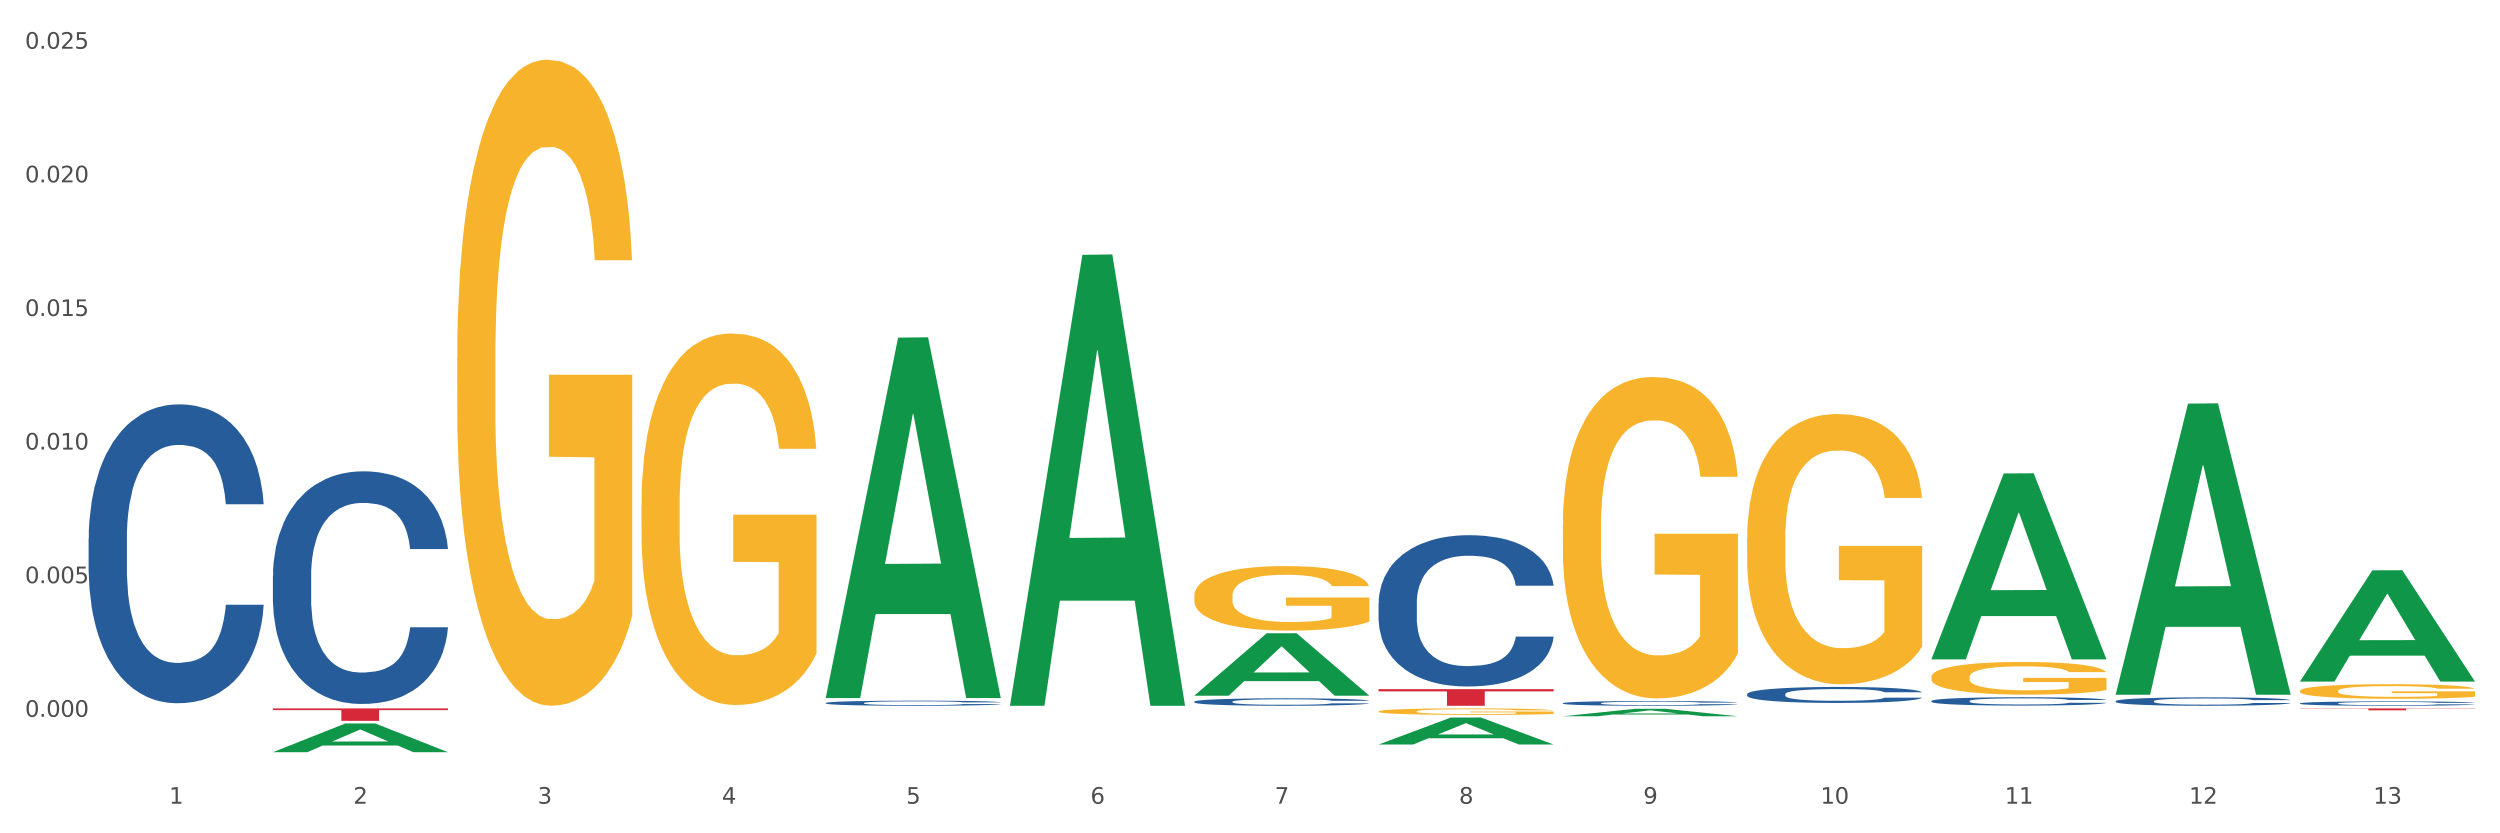<?xml version="1.0" encoding="utf-8" standalone="no"?>
<!DOCTYPE svg PUBLIC "-//W3C//DTD SVG 1.1//EN"
  "http://www.w3.org/Graphics/SVG/1.1/DTD/svg11.dtd">
<svg xmlns:xlink="http://www.w3.org/1999/xlink" width="1080pt" height="360pt" viewBox="0 0 1080 360" xmlns="http://www.w3.org/2000/svg" version="1.1">
 <rect x="0" y="0" width="1080" height="360" fill="#333333" stroke="none"/>
 <defs>
  <style type="text/css">*{stroke-linejoin: round; stroke-linecap: butt}</style>
 </defs>
 <g id="figure_1">
  <g id="patch_1">
   <path d="M 0 360 
L 1080 360 
L 1080 0 
L 0 0 
z
" style="fill: #ffffff; stroke: #ffffff; stroke-linejoin: miter"/>
  </g>
  <g id="axes_1">
   <g id="matplotlib.axis_1">
    <g id="xtick_1">
     <g id="text_1">
      <!-- 1 -->
      <g style="fill: #4d4d4d" transform="translate(73.043 347.204) scale(0.096 -0.096)">
       <defs>
        <path id="DejaVuSans-31" d="M 794 531 
L 1825 531 
L 1825 4091 
L 703 3866 
L 703 4441 
L 1819 4666 
L 2450 4666 
L 2450 531 
L 3481 531 
L 3481 0 
L 794 0 
L 794 531 
z
" transform="scale(0.016)"/>
       </defs>
       <use xlink:href="#DejaVuSans-31"/>
      </g>
     </g>
    </g>
    <g id="xtick_2">
     <g id="text_2">
      <!-- 2 -->
      <g style="fill: #4d4d4d" transform="translate(152.65 347.204) scale(0.096 -0.096)">
       <defs>
        <path id="DejaVuSans-32" d="M 1228 531 
L 3431 531 
L 3431 0 
L 469 0 
L 469 531 
Q 828 903 1448 1529 
Q 2069 2156 2228 2338 
Q 2531 2678 2651 2914 
Q 2772 3150 2772 3378 
Q 2772 3750 2511 3984 
Q 2250 4219 1831 4219 
Q 1534 4219 1204 4116 
Q 875 4013 500 3803 
L 500 4441 
Q 881 4594 1212 4672 
Q 1544 4750 1819 4750 
Q 2544 4750 2975 4387 
Q 3406 4025 3406 3419 
Q 3406 3131 3298 2873 
Q 3191 2616 2906 2266 
Q 2828 2175 2409 1742 
Q 1991 1309 1228 531 
z
" transform="scale(0.016)"/>
       </defs>
       <use xlink:href="#DejaVuSans-32"/>
      </g>
     </g>
    </g>
    <g id="xtick_3">
     <g id="text_3">
      <!-- 3 -->
      <g style="fill: #4d4d4d" transform="translate(232.258 347.204) scale(0.096 -0.096)">
       <defs>
        <path id="DejaVuSans-33" d="M 2597 2516 
Q 3050 2419 3304 2112 
Q 3559 1806 3559 1356 
Q 3559 666 3084 287 
Q 2609 -91 1734 -91 
Q 1441 -91 1130 -33 
Q 819 25 488 141 
L 488 750 
Q 750 597 1062 519 
Q 1375 441 1716 441 
Q 2309 441 2620 675 
Q 2931 909 2931 1356 
Q 2931 1769 2642 2001 
Q 2353 2234 1838 2234 
L 1294 2234 
L 1294 2753 
L 1863 2753 
Q 2328 2753 2575 2939 
Q 2822 3125 2822 3475 
Q 2822 3834 2567 4026 
Q 2313 4219 1838 4219 
Q 1578 4219 1281 4162 
Q 984 4106 628 3988 
L 628 4550 
Q 988 4650 1302 4700 
Q 1616 4750 1894 4750 
Q 2613 4750 3031 4423 
Q 3450 4097 3450 3541 
Q 3450 3153 3228 2886 
Q 3006 2619 2597 2516 
z
" transform="scale(0.016)"/>
       </defs>
       <use xlink:href="#DejaVuSans-33"/>
      </g>
     </g>
    </g>
    <g id="xtick_4">
     <g id="text_4">
      <!-- 4 -->
      <g style="fill: #4d4d4d" transform="translate(311.865 347.204) scale(0.096 -0.096)">
       <defs>
        <path id="DejaVuSans-34" d="M 2419 4116 
L 825 1625 
L 2419 1625 
L 2419 4116 
z
M 2253 4666 
L 3047 4666 
L 3047 1625 
L 3713 1625 
L 3713 1100 
L 3047 1100 
L 3047 0 
L 2419 0 
L 2419 1100 
L 313 1100 
L 313 1709 
L 2253 4666 
z
" transform="scale(0.016)"/>
       </defs>
       <use xlink:href="#DejaVuSans-34"/>
      </g>
     </g>
    </g>
    <g id="xtick_5">
     <g id="text_5">
      <!-- 5 -->
      <g style="fill: #4d4d4d" transform="translate(391.473 347.204) scale(0.096 -0.096)">
       <defs>
        <path id="DejaVuSans-35" d="M 691 4666 
L 3169 4666 
L 3169 4134 
L 1269 4134 
L 1269 2991 
Q 1406 3038 1543 3061 
Q 1681 3084 1819 3084 
Q 2600 3084 3056 2656 
Q 3513 2228 3513 1497 
Q 3513 744 3044 326 
Q 2575 -91 1722 -91 
Q 1428 -91 1123 -41 
Q 819 9 494 109 
L 494 744 
Q 775 591 1075 516 
Q 1375 441 1709 441 
Q 2250 441 2565 725 
Q 2881 1009 2881 1497 
Q 2881 1984 2565 2268 
Q 2250 2553 1709 2553 
Q 1456 2553 1204 2497 
Q 953 2441 691 2322 
L 691 4666 
z
" transform="scale(0.016)"/>
       </defs>
       <use xlink:href="#DejaVuSans-35"/>
      </g>
     </g>
    </g>
    <g id="xtick_6">
     <g id="text_6">
      <!-- 6 -->
      <g style="fill: #4d4d4d" transform="translate(471.08 347.204) scale(0.096 -0.096)">
       <defs>
        <path id="DejaVuSans-36" d="M 2113 2584 
Q 1688 2584 1439 2293 
Q 1191 2003 1191 1497 
Q 1191 994 1439 701 
Q 1688 409 2113 409 
Q 2538 409 2786 701 
Q 3034 994 3034 1497 
Q 3034 2003 2786 2293 
Q 2538 2584 2113 2584 
z
M 3366 4563 
L 3366 3988 
Q 3128 4100 2886 4159 
Q 2644 4219 2406 4219 
Q 1781 4219 1451 3797 
Q 1122 3375 1075 2522 
Q 1259 2794 1537 2939 
Q 1816 3084 2150 3084 
Q 2853 3084 3261 2657 
Q 3669 2231 3669 1497 
Q 3669 778 3244 343 
Q 2819 -91 2113 -91 
Q 1303 -91 875 529 
Q 447 1150 447 2328 
Q 447 3434 972 4092 
Q 1497 4750 2381 4750 
Q 2619 4750 2861 4703 
Q 3103 4656 3366 4563 
z
" transform="scale(0.016)"/>
       </defs>
       <use xlink:href="#DejaVuSans-36"/>
      </g>
     </g>
    </g>
    <g id="xtick_7">
     <g id="text_7">
      <!-- 7 -->
      <g style="fill: #4d4d4d" transform="translate(550.688 347.204) scale(0.096 -0.096)">
       <defs>
        <path id="DejaVuSans-37" d="M 525 4666 
L 3525 4666 
L 3525 4397 
L 1831 0 
L 1172 0 
L 2766 4134 
L 525 4134 
L 525 4666 
z
" transform="scale(0.016)"/>
       </defs>
       <use xlink:href="#DejaVuSans-37"/>
      </g>
     </g>
    </g>
    <g id="xtick_8">
     <g id="text_8">
      <!-- 8 -->
      <g style="fill: #4d4d4d" transform="translate(630.295 347.204) scale(0.096 -0.096)">
       <defs>
        <path id="DejaVuSans-38" d="M 2034 2216 
Q 1584 2216 1326 1975 
Q 1069 1734 1069 1313 
Q 1069 891 1326 650 
Q 1584 409 2034 409 
Q 2484 409 2743 651 
Q 3003 894 3003 1313 
Q 3003 1734 2745 1975 
Q 2488 2216 2034 2216 
z
M 1403 2484 
Q 997 2584 770 2862 
Q 544 3141 544 3541 
Q 544 4100 942 4425 
Q 1341 4750 2034 4750 
Q 2731 4750 3128 4425 
Q 3525 4100 3525 3541 
Q 3525 3141 3298 2862 
Q 3072 2584 2669 2484 
Q 3125 2378 3379 2068 
Q 3634 1759 3634 1313 
Q 3634 634 3220 271 
Q 2806 -91 2034 -91 
Q 1263 -91 848 271 
Q 434 634 434 1313 
Q 434 1759 690 2068 
Q 947 2378 1403 2484 
z
M 1172 3481 
Q 1172 3119 1398 2916 
Q 1625 2713 2034 2713 
Q 2441 2713 2670 2916 
Q 2900 3119 2900 3481 
Q 2900 3844 2670 4047 
Q 2441 4250 2034 4250 
Q 1625 4250 1398 4047 
Q 1172 3844 1172 3481 
z
" transform="scale(0.016)"/>
       </defs>
       <use xlink:href="#DejaVuSans-38"/>
      </g>
     </g>
    </g>
    <g id="xtick_9">
     <g id="text_9">
      <!-- 9 -->
      <g style="fill: #4d4d4d" transform="translate(709.902 347.204) scale(0.096 -0.096)">
       <defs>
        <path id="DejaVuSans-39" d="M 703 97 
L 703 672 
Q 941 559 1184 500 
Q 1428 441 1663 441 
Q 2288 441 2617 861 
Q 2947 1281 2994 2138 
Q 2813 1869 2534 1725 
Q 2256 1581 1919 1581 
Q 1219 1581 811 2004 
Q 403 2428 403 3163 
Q 403 3881 828 4315 
Q 1253 4750 1959 4750 
Q 2769 4750 3195 4129 
Q 3622 3509 3622 2328 
Q 3622 1225 3098 567 
Q 2575 -91 1691 -91 
Q 1453 -91 1209 -44 
Q 966 3 703 97 
z
M 1959 2075 
Q 2384 2075 2632 2365 
Q 2881 2656 2881 3163 
Q 2881 3666 2632 3958 
Q 2384 4250 1959 4250 
Q 1534 4250 1286 3958 
Q 1038 3666 1038 3163 
Q 1038 2656 1286 2365 
Q 1534 2075 1959 2075 
z
" transform="scale(0.016)"/>
       </defs>
       <use xlink:href="#DejaVuSans-39"/>
      </g>
     </g>
    </g>
    <g id="xtick_10">
     <g id="text_10">
      <!-- 10 -->
      <g style="fill: #4d4d4d" transform="translate(786.456 347.204) scale(0.096 -0.096)">
       <defs>
        <path id="DejaVuSans-30" d="M 2034 4250 
Q 1547 4250 1301 3770 
Q 1056 3291 1056 2328 
Q 1056 1369 1301 889 
Q 1547 409 2034 409 
Q 2525 409 2770 889 
Q 3016 1369 3016 2328 
Q 3016 3291 2770 3770 
Q 2525 4250 2034 4250 
z
M 2034 4750 
Q 2819 4750 3233 4129 
Q 3647 3509 3647 2328 
Q 3647 1150 3233 529 
Q 2819 -91 2034 -91 
Q 1250 -91 836 529 
Q 422 1150 422 2328 
Q 422 3509 836 4129 
Q 1250 4750 2034 4750 
z
" transform="scale(0.016)"/>
       </defs>
       <use xlink:href="#DejaVuSans-31"/>
       <use xlink:href="#DejaVuSans-30" transform="translate(63.623 0)"/>
      </g>
     </g>
    </g>
    <g id="xtick_11">
     <g id="text_11">
      <!-- 11 -->
      <g style="fill: #4d4d4d" transform="translate(866.063 347.204) scale(0.096 -0.096)">
       <use xlink:href="#DejaVuSans-31"/>
       <use xlink:href="#DejaVuSans-31" transform="translate(63.623 0)"/>
      </g>
     </g>
    </g>
    <g id="xtick_12">
     <g id="text_12">
      <!-- 12 -->
      <g style="fill: #4d4d4d" transform="translate(945.671 347.204) scale(0.096 -0.096)">
       <use xlink:href="#DejaVuSans-31"/>
       <use xlink:href="#DejaVuSans-32" transform="translate(63.623 0)"/>
      </g>
     </g>
    </g>
    <g id="xtick_13">
     <g id="text_13">
      <!-- 13 -->
      <g style="fill: #4d4d4d" transform="translate(1025.278 347.204) scale(0.096 -0.096)">
       <use xlink:href="#DejaVuSans-31"/>
       <use xlink:href="#DejaVuSans-33" transform="translate(63.623 0)"/>
      </g>
     </g>
    </g>
    <g id="xtick_14"/>
    <g id="xtick_15"/>
    <g id="xtick_16"/>
    <g id="xtick_17"/>
    <g id="xtick_18"/>
    <g id="xtick_19"/>
    <g id="xtick_20"/>
    <g id="xtick_21"/>
    <g id="xtick_22"/>
    <g id="xtick_23"/>
    <g id="xtick_24"/>
    <g id="xtick_25"/>
   </g>
   <g id="matplotlib.axis_2">
    <g id="ytick_1">
     <g id="text_14">
      <!-- 0.000 -->
      <g style="fill: #4d4d4d" transform="translate(10.8 309.663) scale(0.096 -0.096)">
       <defs>
        <path id="DejaVuSans-2e" d="M 684 794 
L 1344 794 
L 1344 0 
L 684 0 
L 684 794 
z
" transform="scale(0.016)"/>
       </defs>
       <use xlink:href="#DejaVuSans-30"/>
       <use xlink:href="#DejaVuSans-2e" transform="translate(63.623 0)"/>
       <use xlink:href="#DejaVuSans-30" transform="translate(95.41 0)"/>
       <use xlink:href="#DejaVuSans-30" transform="translate(159.033 0)"/>
       <use xlink:href="#DejaVuSans-30" transform="translate(222.656 0)"/>
      </g>
     </g>
    </g>
    <g id="ytick_2">
     <g id="text_15">
      <!-- 0.005 -->
      <g style="fill: #4d4d4d" transform="translate(10.8 251.942) scale(0.096 -0.096)">
       <use xlink:href="#DejaVuSans-30"/>
       <use xlink:href="#DejaVuSans-2e" transform="translate(63.623 0)"/>
       <use xlink:href="#DejaVuSans-30" transform="translate(95.41 0)"/>
       <use xlink:href="#DejaVuSans-30" transform="translate(159.033 0)"/>
       <use xlink:href="#DejaVuSans-35" transform="translate(222.656 0)"/>
      </g>
     </g>
    </g>
    <g id="ytick_3">
     <g id="text_16">
      <!-- 0.010 -->
      <g style="fill: #4d4d4d" transform="translate(10.8 194.22) scale(0.096 -0.096)">
       <use xlink:href="#DejaVuSans-30"/>
       <use xlink:href="#DejaVuSans-2e" transform="translate(63.623 0)"/>
       <use xlink:href="#DejaVuSans-30" transform="translate(95.41 0)"/>
       <use xlink:href="#DejaVuSans-31" transform="translate(159.033 0)"/>
       <use xlink:href="#DejaVuSans-30" transform="translate(222.656 0)"/>
      </g>
     </g>
    </g>
    <g id="ytick_4">
     <g id="text_17">
      <!-- 0.015 -->
      <g style="fill: #4d4d4d" transform="translate(10.8 136.498) scale(0.096 -0.096)">
       <use xlink:href="#DejaVuSans-30"/>
       <use xlink:href="#DejaVuSans-2e" transform="translate(63.623 0)"/>
       <use xlink:href="#DejaVuSans-30" transform="translate(95.41 0)"/>
       <use xlink:href="#DejaVuSans-31" transform="translate(159.033 0)"/>
       <use xlink:href="#DejaVuSans-35" transform="translate(222.656 0)"/>
      </g>
     </g>
    </g>
    <g id="ytick_5">
     <g id="text_18">
      <!-- 0.020 -->
      <g style="fill: #4d4d4d" transform="translate(10.8 78.776) scale(0.096 -0.096)">
       <use xlink:href="#DejaVuSans-30"/>
       <use xlink:href="#DejaVuSans-2e" transform="translate(63.623 0)"/>
       <use xlink:href="#DejaVuSans-30" transform="translate(95.41 0)"/>
       <use xlink:href="#DejaVuSans-32" transform="translate(159.033 0)"/>
       <use xlink:href="#DejaVuSans-30" transform="translate(222.656 0)"/>
      </g>
     </g>
    </g>
    <g id="ytick_6">
     <g id="text_19">
      <!-- 0.025 -->
      <g style="fill: #4d4d4d" transform="translate(10.8 21.054) scale(0.096 -0.096)">
       <use xlink:href="#DejaVuSans-30"/>
       <use xlink:href="#DejaVuSans-2e" transform="translate(63.623 0)"/>
       <use xlink:href="#DejaVuSans-30" transform="translate(95.41 0)"/>
       <use xlink:href="#DejaVuSans-32" transform="translate(159.033 0)"/>
       <use xlink:href="#DejaVuSans-35" transform="translate(222.656 0)"/>
      </g>
     </g>
    </g>
    <g id="ytick_7"/>
    <g id="ytick_8"/>
    <g id="ytick_9"/>
    <g id="ytick_10"/>
    <g id="ytick_11"/>
    <g id="ytick_12"/>
   </g>
   <g id="PolyCollection_1">
    <path d="M 117.89 324.926 
L 117.968 324.915 
L 149.155 312.541 
L 162.097 312.53 
L 193.518 324.95 
L 178.548 324.95 
L 171.765 322.057 
L 139.565 322.057 
L 139.331 322.104 
L 132.782 324.95 
L 117.89 324.95 
L 117.89 324.926 
L 143.619 320.331 
L 167.711 320.32 
L 155.782 315.177 
L 155.626 315.154 
L 155.47 315.189 
L 143.541 320.32 
L 143.619 320.331 
L 117.89 324.926 
z
" clip-path="url(#paf9e996fa7)" style="fill: #109648"/>
    <path d="M 595.535 307.32 
L 595.625 307.317 
L 595.625 307.224 
L 595.803 307.145 
L 596.696 306.951 
L 598.036 306.792 
L 599.018 306.707 
L 600 306.637 
L 601.161 306.568 
L 602.589 306.495 
L 605.179 306.39 
L 606.786 306.336 
L 608.75 306.279 
L 612.322 306.197 
L 614.911 306.15 
L 617.59 306.112 
L 621.965 306.065 
L 624.822 306.045 
L 627.858 306.029 
L 631.519 306.019 
L 634.287 306.016 
L 640.358 306.024 
L 645.537 306.047 
L 648.037 306.065 
L 651.251 306.096 
L 652.948 306.117 
L 655.716 306.158 
L 658.573 306.212 
L 660.537 306.258 
L 663.484 306.346 
L 665.716 306.434 
L 667.77 306.542 
L 668.841 306.616 
L 669.645 306.686 
L 670.359 306.766 
L 671.073 306.892 
L 655.001 306.892 
L 654.376 306.802 
L 653.394 306.717 
L 651.966 306.634 
L 650.716 306.583 
L 648.573 306.519 
L 646.608 306.477 
L 644.555 306.446 
L 642.055 306.421 
L 640.09 306.408 
L 637.322 306.398 
L 631.876 306.4 
L 628.215 306.421 
L 625.715 306.446 
L 624.108 306.47 
L 622.679 306.495 
L 621.072 306.531 
L 619.197 306.586 
L 617.857 306.634 
L 616.518 306.696 
L 615.447 306.758 
L 614.465 306.83 
L 613.661 306.908 
L 613.036 306.987 
L 612.5 307.085 
L 612.054 307.248 
L 612.054 307.601 
L 612.232 307.68 
L 612.679 307.786 
L 613.214 307.866 
L 614.107 307.961 
L 614.911 308.026 
L 616.429 308.118 
L 618.125 308.196 
L 619.465 308.245 
L 620.804 308.286 
L 623.125 308.342 
L 625.715 308.389 
L 627.947 308.417 
L 630.983 308.443 
L 633.036 308.453 
L 634.822 308.458 
L 639.197 308.458 
L 642.322 308.451 
L 645.805 308.433 
L 648.483 308.409 
L 650.716 308.381 
L 653.216 308.335 
L 654.823 308.291 
L 654.823 307.752 
L 635.179 307.75 
L 635.179 307.392 
L 671.163 307.392 
L 671.163 308.443 
L 669.645 308.497 
L 667.948 308.546 
L 666.162 308.59 
L 663.484 308.644 
L 660.269 308.695 
L 657.412 308.731 
L 654.376 308.762 
L 650.805 308.791 
L 646.162 308.816 
L 643.305 308.827 
L 639.733 308.834 
L 635.537 308.837 
L 631.876 308.832 
L 628.304 308.819 
L 624.554 308.796 
L 620.893 308.762 
L 618.125 308.729 
L 615.357 308.688 
L 612.411 308.633 
L 610.089 308.582 
L 608.304 308.536 
L 606.339 308.476 
L 604.196 308.399 
L 602.589 308.33 
L 601.161 308.257 
L 599.643 308.165 
L 598.571 308.085 
L 597.5 307.984 
L 596.875 307.91 
L 596.16 307.794 
L 595.625 307.631 
L 595.535 307.32 
z
" clip-path="url(#paf9e996fa7)" style="fill: #f7b32b"/>
    <path d="M 675.143 227.03 
L 675.232 226.903 
L 675.232 222.337 
L 675.411 218.406 
L 676.304 208.895 
L 677.643 201.032 
L 678.625 196.847 
L 679.607 193.423 
L 680.768 189.999 
L 682.197 186.448 
L 684.786 181.249 
L 686.393 178.586 
L 688.358 175.796 
L 691.929 171.738 
L 694.518 169.455 
L 697.197 167.553 
L 701.572 165.27 
L 704.429 164.255 
L 707.465 163.494 
L 711.126 162.987 
L 713.894 162.86 
L 719.966 163.241 
L 725.144 164.382 
L 727.644 165.27 
L 730.859 166.792 
L 732.555 167.806 
L 735.323 169.835 
L 738.18 172.498 
L 740.145 174.781 
L 743.091 179.093 
L 745.323 183.405 
L 747.377 188.731 
L 748.449 192.409 
L 749.252 195.833 
L 749.966 199.764 
L 750.681 205.978 
L 734.609 205.978 
L 733.984 201.54 
L 733.002 197.355 
L 731.573 193.296 
L 730.323 190.76 
L 728.18 187.59 
L 726.216 185.561 
L 724.162 184.039 
L 721.662 182.771 
L 719.698 182.137 
L 716.93 181.629 
L 711.483 181.756 
L 707.822 182.771 
L 705.322 184.039 
L 703.715 185.18 
L 702.287 186.448 
L 700.679 188.224 
L 698.804 190.887 
L 697.465 193.296 
L 696.126 196.34 
L 695.054 199.384 
L 694.072 202.934 
L 693.268 206.739 
L 692.643 210.67 
L 692.108 215.489 
L 691.661 223.479 
L 691.661 240.853 
L 691.84 244.784 
L 692.286 249.984 
L 692.822 253.915 
L 693.715 258.607 
L 694.518 261.778 
L 696.036 266.343 
L 697.733 270.147 
L 699.072 272.557 
L 700.411 274.586 
L 702.733 277.376 
L 705.322 279.659 
L 707.555 281.054 
L 710.59 282.322 
L 712.644 282.829 
L 714.43 283.083 
L 718.805 283.083 
L 721.93 282.702 
L 725.412 281.815 
L 728.091 280.673 
L 730.323 279.278 
L 732.823 276.996 
L 734.43 274.84 
L 734.43 248.335 
L 714.787 248.208 
L 714.787 230.581 
L 750.77 230.581 
L 750.77 282.322 
L 749.252 284.985 
L 747.556 287.395 
L 745.77 289.55 
L 743.091 292.214 
L 739.877 294.75 
L 737.02 296.525 
L 733.984 298.047 
L 730.412 299.442 
L 725.769 300.71 
L 722.912 301.218 
L 719.341 301.598 
L 715.144 301.725 
L 711.483 301.471 
L 707.912 300.837 
L 704.162 299.696 
L 700.501 298.047 
L 697.733 296.399 
L 694.965 294.37 
L 692.018 291.706 
L 689.697 289.17 
L 687.911 286.887 
L 685.947 283.971 
L 683.804 280.166 
L 682.197 276.742 
L 680.768 273.191 
L 679.25 268.626 
L 678.179 264.694 
L 677.107 259.748 
L 676.482 256.071 
L 675.768 250.364 
L 675.232 242.375 
L 675.143 227.03 
z
" clip-path="url(#paf9e996fa7)" style="fill: #f7b32b"/>
    <path d="M 754.75 232.821 
L 754.84 232.714 
L 754.84 228.875 
L 755.018 225.569 
L 755.911 217.57 
L 757.25 210.958 
L 758.233 207.438 
L 759.215 204.559 
L 760.376 201.679 
L 761.804 198.693 
L 764.394 194.32 
L 766.001 192.081 
L 767.965 189.735 
L 771.537 186.322 
L 774.126 184.402 
L 776.805 182.802 
L 781.18 180.883 
L 784.037 180.03 
L 787.073 179.39 
L 790.734 178.963 
L 793.501 178.856 
L 799.573 179.176 
L 804.752 180.136 
L 807.252 180.883 
L 810.466 182.162 
L 812.163 183.016 
L 814.931 184.722 
L 817.788 186.962 
L 819.752 188.881 
L 822.699 192.507 
L 824.931 196.134 
L 826.985 200.613 
L 828.056 203.706 
L 828.86 206.585 
L 829.574 209.891 
L 830.288 215.117 
L 814.216 215.117 
L 813.591 211.384 
L 812.609 207.865 
L 811.181 204.452 
L 809.931 202.319 
L 807.788 199.653 
L 805.823 197.947 
L 803.77 196.667 
L 801.27 195.6 
L 799.305 195.067 
L 796.537 194.64 
L 791.091 194.747 
L 787.43 195.6 
L 784.93 196.667 
L 783.323 197.627 
L 781.894 198.693 
L 780.287 200.186 
L 778.412 202.426 
L 777.072 204.452 
L 775.733 207.012 
L 774.662 209.571 
L 773.68 212.557 
L 772.876 215.757 
L 772.251 219.063 
L 771.715 223.116 
L 771.269 229.835 
L 771.269 244.446 
L 771.447 247.752 
L 771.894 252.124 
L 772.429 255.43 
L 773.322 259.376 
L 774.126 262.043 
L 775.644 265.882 
L 777.34 269.082 
L 778.68 271.108 
L 780.019 272.814 
L 782.34 275.161 
L 784.93 277.08 
L 787.162 278.253 
L 790.198 279.32 
L 792.251 279.746 
L 794.037 279.96 
L 798.412 279.96 
L 801.537 279.64 
L 805.02 278.893 
L 807.698 277.933 
L 809.931 276.76 
L 812.431 274.841 
L 814.038 273.028 
L 814.038 250.738 
L 794.394 250.631 
L 794.394 235.807 
L 830.378 235.807 
L 830.378 279.32 
L 828.86 281.559 
L 827.163 283.586 
L 825.377 285.399 
L 822.699 287.638 
L 819.484 289.771 
L 816.627 291.265 
L 813.591 292.544 
L 810.02 293.717 
L 805.377 294.784 
L 802.52 295.211 
L 798.948 295.531 
L 794.752 295.637 
L 791.091 295.424 
L 787.519 294.891 
L 783.769 293.931 
L 780.108 292.544 
L 777.34 291.158 
L 774.572 289.452 
L 771.626 287.212 
L 769.304 285.079 
L 767.519 283.159 
L 765.554 280.706 
L 763.411 277.507 
L 761.804 274.627 
L 760.376 271.641 
L 758.858 267.802 
L 757.786 264.496 
L 756.715 260.336 
L 756.09 257.243 
L 755.375 252.444 
L 754.84 245.725 
L 754.75 232.821 
z
" clip-path="url(#paf9e996fa7)" style="fill: #f7b32b"/>
    <path d="M 834.358 292.491 
L 834.447 292.478 
L 834.447 292.014 
L 834.626 291.614 
L 835.519 290.648 
L 836.858 289.849 
L 837.84 289.423 
L 838.822 289.075 
L 839.983 288.727 
L 841.412 288.366 
L 844.001 287.838 
L 845.608 287.567 
L 847.573 287.284 
L 851.144 286.871 
L 853.733 286.639 
L 856.412 286.446 
L 860.787 286.214 
L 863.644 286.111 
L 866.68 286.033 
L 870.341 285.982 
L 873.109 285.969 
L 879.181 286.008 
L 884.359 286.124 
L 886.859 286.214 
L 890.074 286.368 
L 891.77 286.472 
L 894.538 286.678 
L 897.395 286.948 
L 899.36 287.18 
L 902.306 287.619 
L 904.538 288.057 
L 906.592 288.598 
L 907.664 288.972 
L 908.467 289.32 
L 909.181 289.72 
L 909.896 290.351 
L 893.824 290.351 
L 893.199 289.9 
L 892.217 289.475 
L 890.788 289.062 
L 889.538 288.805 
L 887.395 288.482 
L 885.431 288.276 
L 883.377 288.121 
L 880.877 287.993 
L 878.913 287.928 
L 876.145 287.877 
L 870.698 287.889 
L 867.037 287.993 
L 864.537 288.121 
L 862.93 288.237 
L 861.502 288.366 
L 859.894 288.547 
L 858.019 288.817 
L 856.68 289.062 
L 855.341 289.372 
L 854.269 289.681 
L 853.287 290.042 
L 852.483 290.429 
L 851.858 290.828 
L 851.323 291.318 
L 850.876 292.13 
L 850.876 293.896 
L 851.055 294.295 
L 851.501 294.824 
L 852.037 295.223 
L 852.93 295.7 
L 853.733 296.022 
L 855.251 296.486 
L 856.948 296.873 
L 858.287 297.118 
L 859.626 297.324 
L 861.948 297.608 
L 864.537 297.84 
L 866.77 297.982 
L 869.805 298.111 
L 871.859 298.162 
L 873.645 298.188 
L 878.02 298.188 
L 881.145 298.149 
L 884.627 298.059 
L 887.306 297.943 
L 889.538 297.801 
L 892.038 297.569 
L 893.645 297.35 
L 893.645 294.656 
L 874.002 294.643 
L 874.002 292.852 
L 909.985 292.852 
L 909.985 298.111 
L 908.467 298.381 
L 906.771 298.626 
L 904.985 298.845 
L 902.306 299.116 
L 899.092 299.374 
L 896.235 299.554 
L 893.199 299.709 
L 889.627 299.851 
L 884.984 299.979 
L 882.127 300.031 
L 878.556 300.07 
L 874.359 300.083 
L 870.698 300.057 
L 867.127 299.992 
L 863.377 299.876 
L 859.716 299.709 
L 856.948 299.541 
L 854.18 299.335 
L 851.233 299.064 
L 848.912 298.807 
L 847.126 298.575 
L 845.162 298.278 
L 843.019 297.891 
L 841.412 297.543 
L 839.983 297.183 
L 838.465 296.719 
L 837.394 296.319 
L 836.322 295.816 
L 835.697 295.442 
L 834.983 294.862 
L 834.447 294.05 
L 834.358 292.491 
z
" clip-path="url(#paf9e996fa7)" style="fill: #f7b32b"/>
    <path d="M 993.573 298.483 
L 993.662 298.478 
L 993.662 298.27 
L 993.841 298.092 
L 994.734 297.66 
L 996.073 297.303 
L 997.055 297.113 
L 998.037 296.958 
L 999.198 296.803 
L 1000.627 296.641 
L 1003.216 296.405 
L 1004.823 296.285 
L 1006.788 296.158 
L 1010.359 295.974 
L 1012.948 295.87 
L 1015.627 295.784 
L 1020.002 295.68 
L 1022.859 295.634 
L 1025.895 295.6 
L 1029.556 295.577 
L 1032.324 295.571 
L 1038.396 295.588 
L 1043.574 295.64 
L 1046.074 295.68 
L 1049.289 295.749 
L 1050.985 295.795 
L 1053.753 295.887 
L 1056.61 296.008 
L 1058.575 296.112 
L 1061.521 296.308 
L 1063.753 296.503 
L 1065.807 296.745 
L 1066.879 296.912 
L 1067.682 297.067 
L 1068.396 297.246 
L 1069.111 297.528 
L 1053.039 297.528 
L 1052.414 297.326 
L 1051.432 297.136 
L 1050.003 296.952 
L 1048.753 296.837 
L 1046.61 296.693 
L 1044.646 296.601 
L 1042.592 296.532 
L 1040.092 296.475 
L 1038.128 296.446 
L 1035.36 296.423 
L 1029.913 296.428 
L 1026.252 296.475 
L 1023.752 296.532 
L 1022.145 296.584 
L 1020.717 296.641 
L 1019.109 296.722 
L 1017.234 296.843 
L 1015.895 296.952 
L 1014.556 297.09 
L 1013.484 297.229 
L 1012.502 297.39 
L 1011.698 297.562 
L 1011.073 297.741 
L 1010.538 297.96 
L 1010.091 298.322 
L 1010.091 299.111 
L 1010.27 299.289 
L 1010.716 299.525 
L 1011.252 299.704 
L 1012.145 299.917 
L 1012.948 300.061 
L 1014.466 300.268 
L 1016.163 300.44 
L 1017.502 300.55 
L 1018.841 300.642 
L 1021.163 300.769 
L 1023.752 300.872 
L 1025.985 300.936 
L 1029.02 300.993 
L 1031.074 301.016 
L 1032.86 301.028 
L 1037.235 301.028 
L 1040.36 301.01 
L 1043.842 300.97 
L 1046.521 300.918 
L 1048.753 300.855 
L 1051.253 300.751 
L 1052.86 300.653 
L 1052.86 299.45 
L 1033.217 299.445 
L 1033.217 298.645 
L 1069.2 298.645 
L 1069.2 300.993 
L 1067.682 301.114 
L 1065.986 301.223 
L 1064.2 301.321 
L 1061.521 301.442 
L 1058.307 301.557 
L 1055.45 301.638 
L 1052.414 301.707 
L 1048.842 301.77 
L 1044.199 301.828 
L 1041.342 301.851 
L 1037.771 301.868 
L 1033.574 301.874 
L 1029.913 301.862 
L 1026.342 301.833 
L 1022.592 301.782 
L 1018.931 301.707 
L 1016.163 301.632 
L 1013.395 301.54 
L 1010.448 301.419 
L 1008.127 301.304 
L 1006.341 301.2 
L 1004.377 301.068 
L 1002.234 300.895 
L 1000.627 300.74 
L 999.198 300.579 
L 997.68 300.371 
L 996.609 300.193 
L 995.537 299.968 
L 994.912 299.802 
L 994.198 299.543 
L 993.662 299.18 
L 993.573 298.483 
z
" clip-path="url(#paf9e996fa7)" style="fill: #f7b32b"/>
    <path d="M 913.965 302.89 
L 914.055 302.887 
L 914.055 302.794 
L 914.323 302.667 
L 915.306 302.435 
L 916.558 302.258 
L 918.703 302.052 
L 919.865 301.966 
L 921.385 301.869 
L 924.514 301.713 
L 928.09 301.58 
L 930.593 301.507 
L 932.47 301.46 
L 936.671 301.377 
L 939.085 301.341 
L 941.588 301.311 
L 943.734 301.291 
L 947.309 301.267 
L 950.17 301.257 
L 953.477 301.254 
L 956.249 301.257 
L 959.914 301.271 
L 965.277 301.311 
L 967.333 301.334 
L 970.105 301.374 
L 972.965 301.427 
L 975.29 301.48 
L 977.971 301.557 
L 980.743 301.656 
L 983.424 301.783 
L 985.302 301.899 
L 986.821 302.022 
L 988.162 302.172 
L 989.146 302.335 
L 989.593 302.471 
L 973.233 302.471 
L 972.786 302.348 
L 971.893 302.215 
L 970.999 302.125 
L 970.015 302.052 
L 968.496 301.969 
L 967.155 301.916 
L 964.92 301.853 
L 962.864 301.813 
L 961.165 301.789 
L 959.109 301.77 
L 954.729 301.75 
L 951.6 301.75 
L 949.634 301.756 
L 947.22 301.773 
L 945.164 301.796 
L 942.75 301.836 
L 940.873 301.879 
L 938.996 301.936 
L 937.923 301.976 
L 936.314 302.049 
L 935.241 302.109 
L 933.811 302.212 
L 933.006 302.285 
L 931.576 302.474 
L 930.95 302.614 
L 930.682 302.711 
L 930.503 302.817 
L 930.503 303.336 
L 931.04 303.568 
L 931.487 303.668 
L 932.202 303.781 
L 933.543 303.928 
L 935.509 304.071 
L 937.565 304.174 
L 939.264 304.237 
L 940.873 304.283 
L 942.482 304.32 
L 944.449 304.353 
L 946.058 304.373 
L 948.471 304.393 
L 951.332 304.403 
L 953.567 304.403 
L 958.126 304.386 
L 960.182 304.37 
L 962.149 304.347 
L 964.294 304.31 
L 965.993 304.27 
L 966.976 304.24 
L 968.585 304.177 
L 969.836 304.11 
L 970.909 304.034 
L 971.624 303.967 
L 972.429 303.868 
L 973.055 303.755 
L 973.233 303.695 
L 989.593 303.695 
L 989.235 303.815 
L 988.609 303.931 
L 987.358 304.087 
L 986.374 304.177 
L 984.855 304.287 
L 983.246 304.38 
L 981.011 304.483 
L 978.955 304.559 
L 976.809 304.626 
L 974.485 304.686 
L 970.283 304.769 
L 968.764 304.792 
L 965.546 304.832 
L 963.043 304.855 
L 959.377 304.879 
L 955.623 304.892 
L 951.69 304.895 
L 948.203 304.889 
L 944.359 304.869 
L 941.946 304.849 
L 939.264 304.819 
L 936.135 304.772 
L 933.185 304.716 
L 930.414 304.649 
L 927.821 304.573 
L 925.408 304.486 
L 922.279 304.343 
L 919.955 304.204 
L 918.256 304.074 
L 917.094 303.964 
L 915.932 303.825 
L 915.306 303.728 
L 914.323 303.495 
L 913.965 303.279 
L 913.965 302.89 
z
" clip-path="url(#paf9e996fa7)" style="fill: #255c99"/>
    <path d="M 993.573 306.016 
L 1069.2 306.016 
L 1069.2 306.133 
L 1039.451 306.134 
L 1039.451 306.86 
L 1023.143 306.86 
L 1023.143 306.134 
L 993.573 306.133 
L 993.573 306.017 
L 993.573 306.016 
z
" clip-path="url(#paf9e996fa7)" style="fill: #d62839"/>
    <path d="M 595.535 297.692 
L 671.163 297.692 
L 671.163 298.693 
L 641.413 298.7 
L 641.413 304.895 
L 625.105 304.895 
L 625.105 298.7 
L 595.535 298.693 
L 595.535 297.699 
L 595.535 297.692 
z
" clip-path="url(#paf9e996fa7)" style="fill: #d62839"/>
    <path d="M 515.928 257.433 
L 516.017 257.407 
L 516.017 256.491 
L 516.196 255.701 
L 517.089 253.791 
L 518.428 252.212 
L 519.41 251.372 
L 520.392 250.684 
L 521.553 249.997 
L 522.982 249.284 
L 525.571 248.24 
L 527.178 247.705 
L 529.143 247.145 
L 532.714 246.33 
L 535.303 245.871 
L 537.982 245.489 
L 542.357 245.031 
L 545.214 244.827 
L 548.25 244.675 
L 551.911 244.573 
L 554.679 244.547 
L 560.751 244.624 
L 565.929 244.853 
L 568.429 245.031 
L 571.644 245.337 
L 573.34 245.54 
L 576.108 245.948 
L 578.965 246.483 
L 580.93 246.941 
L 583.876 247.807 
L 586.108 248.673 
L 588.162 249.742 
L 589.234 250.481 
L 590.037 251.168 
L 590.751 251.958 
L 591.466 253.206 
L 575.394 253.206 
L 574.769 252.314 
L 573.787 251.474 
L 572.358 250.659 
L 571.108 250.15 
L 568.965 249.513 
L 567.001 249.106 
L 564.947 248.8 
L 562.447 248.545 
L 560.483 248.418 
L 557.715 248.316 
L 552.268 248.342 
L 548.607 248.545 
L 546.107 248.8 
L 544.5 249.029 
L 543.072 249.284 
L 541.464 249.64 
L 539.589 250.175 
L 538.25 250.659 
L 536.911 251.27 
L 535.839 251.881 
L 534.857 252.594 
L 534.053 253.358 
L 533.428 254.148 
L 532.893 255.115 
L 532.446 256.72 
L 532.446 260.209 
L 532.625 260.998 
L 533.071 262.042 
L 533.607 262.832 
L 534.5 263.774 
L 535.303 264.41 
L 536.821 265.327 
L 538.518 266.091 
L 539.857 266.575 
L 541.197 266.982 
L 543.518 267.543 
L 546.107 268.001 
L 548.34 268.281 
L 551.375 268.536 
L 553.429 268.638 
L 555.215 268.689 
L 559.59 268.689 
L 562.715 268.612 
L 566.197 268.434 
L 568.876 268.205 
L 571.108 267.925 
L 573.608 267.466 
L 575.215 267.033 
L 575.215 261.711 
L 555.572 261.686 
L 555.572 258.146 
L 591.555 258.146 
L 591.555 268.536 
L 590.037 269.071 
L 588.341 269.555 
L 586.555 269.987 
L 583.876 270.522 
L 580.662 271.032 
L 577.805 271.388 
L 574.769 271.694 
L 571.197 271.974 
L 566.554 272.228 
L 563.697 272.33 
L 560.126 272.407 
L 555.929 272.432 
L 552.268 272.381 
L 548.697 272.254 
L 544.947 272.025 
L 541.286 271.694 
L 538.518 271.363 
L 535.75 270.955 
L 532.803 270.42 
L 530.482 269.911 
L 528.696 269.453 
L 526.732 268.867 
L 524.589 268.103 
L 522.982 267.415 
L 521.553 266.702 
L 520.035 265.786 
L 518.964 264.996 
L 517.892 264.003 
L 517.267 263.264 
L 516.553 262.119 
L 516.017 260.514 
L 515.928 257.433 
z
" clip-path="url(#paf9e996fa7)" style="fill: #f7b32b"/>
    <path d="M 117.89 306.016 
L 193.518 306.016 
L 193.518 306.766 
L 163.769 306.771 
L 163.769 311.409 
L 147.46 311.409 
L 147.46 306.771 
L 117.89 306.766 
L 117.89 306.021 
L 117.89 306.016 
z
" clip-path="url(#paf9e996fa7)" style="fill: #d62839"/>
    <path d="M 38.283 232.699 
L 38.372 232.581 
L 38.372 229.279 
L 38.641 224.797 
L 39.624 216.542 
L 40.875 210.292 
L 43.021 202.98 
L 44.183 199.914 
L 45.703 196.494 
L 48.831 190.951 
L 52.407 186.234 
L 54.91 183.639 
L 56.788 181.988 
L 60.989 179.04 
L 63.403 177.743 
L 65.906 176.681 
L 68.051 175.974 
L 71.627 175.148 
L 74.487 174.795 
L 77.795 174.677 
L 80.566 174.795 
L 84.231 175.266 
L 89.595 176.681 
L 91.651 177.507 
L 94.422 178.922 
L 97.283 180.809 
L 99.607 182.696 
L 102.289 185.408 
L 105.06 188.946 
L 107.742 193.428 
L 109.619 197.555 
L 111.139 201.919 
L 112.48 207.225 
L 113.463 213.004 
L 113.91 217.839 
L 97.551 217.839 
L 97.104 213.476 
L 96.21 208.759 
L 95.316 205.574 
L 94.333 202.98 
L 92.813 200.032 
L 91.472 198.145 
L 89.237 195.904 
L 87.181 194.489 
L 85.483 193.663 
L 83.427 192.956 
L 79.047 192.248 
L 75.918 192.248 
L 73.951 192.484 
L 71.537 193.074 
L 69.481 193.899 
L 67.068 195.314 
L 65.191 196.848 
L 63.313 198.852 
L 62.241 200.268 
L 60.631 202.862 
L 59.559 204.985 
L 58.128 208.641 
L 57.324 211.235 
L 55.894 217.957 
L 55.268 222.91 
L 55 226.33 
L 54.821 230.104 
L 54.821 248.501 
L 55.357 256.756 
L 55.804 260.294 
L 56.519 264.304 
L 57.86 269.493 
L 59.827 274.564 
L 61.883 278.22 
L 63.581 280.461 
L 65.191 282.112 
L 66.8 283.409 
L 68.766 284.588 
L 70.375 285.296 
L 72.789 286.003 
L 75.65 286.357 
L 77.884 286.357 
L 82.444 285.767 
L 84.5 285.178 
L 86.466 284.352 
L 88.612 283.055 
L 90.31 281.64 
L 91.293 280.578 
L 92.903 278.338 
L 94.154 275.979 
L 95.227 273.267 
L 95.942 270.908 
L 96.747 267.37 
L 97.372 263.361 
L 97.551 261.238 
L 113.91 261.238 
L 113.553 265.483 
L 112.927 269.611 
L 111.675 275.154 
L 110.692 278.338 
L 109.172 282.229 
L 107.563 285.532 
L 105.328 289.187 
L 103.272 291.9 
L 101.127 294.258 
L 98.803 296.381 
L 94.601 299.329 
L 93.081 300.155 
L 89.863 301.57 
L 87.36 302.396 
L 83.695 303.221 
L 79.94 303.693 
L 76.007 303.811 
L 72.521 303.575 
L 68.677 302.867 
L 66.263 302.16 
L 63.581 301.098 
L 60.453 299.447 
L 57.503 297.443 
L 54.731 295.084 
L 52.139 292.372 
L 49.725 289.305 
L 46.597 284.234 
L 44.272 279.281 
L 42.574 274.682 
L 41.412 270.79 
L 40.25 265.837 
L 39.624 262.417 
L 38.641 254.162 
L 38.283 246.496 
L 38.283 232.699 
z
" clip-path="url(#paf9e996fa7)" style="fill: #255c99"/>
    <path d="M 117.89 248.768 
L 117.98 248.676 
L 117.98 246.106 
L 118.248 242.618 
L 119.231 236.192 
L 120.483 231.328 
L 122.628 225.636 
L 123.79 223.25 
L 125.31 220.588 
L 128.439 216.274 
L 132.015 212.602 
L 134.518 210.583 
L 136.395 209.298 
L 140.597 207.003 
L 143.01 205.993 
L 145.513 205.167 
L 147.659 204.616 
L 151.234 203.974 
L 154.095 203.698 
L 157.403 203.606 
L 160.174 203.698 
L 163.839 204.065 
L 169.203 205.167 
L 171.259 205.809 
L 174.03 206.911 
L 176.89 208.38 
L 179.215 209.848 
L 181.896 211.96 
L 184.668 214.713 
L 187.349 218.201 
L 189.227 221.414 
L 190.746 224.81 
L 192.087 228.941 
L 193.071 233.439 
L 193.518 237.202 
L 177.159 237.202 
L 176.712 233.806 
L 175.818 230.134 
L 174.924 227.656 
L 173.94 225.636 
L 172.421 223.342 
L 171.08 221.873 
L 168.845 220.129 
L 166.789 219.027 
L 165.09 218.385 
L 163.034 217.834 
L 158.654 217.283 
L 155.525 217.283 
L 153.559 217.467 
L 151.145 217.926 
L 149.089 218.569 
L 146.675 219.67 
L 144.798 220.863 
L 142.921 222.424 
L 141.848 223.525 
L 140.239 225.545 
L 139.166 227.197 
L 137.736 230.042 
L 136.931 232.062 
L 135.501 237.294 
L 134.875 241.149 
L 134.607 243.811 
L 134.428 246.749 
L 134.428 261.068 
L 134.965 267.493 
L 135.412 270.247 
L 136.127 273.368 
L 137.468 277.407 
L 139.434 281.354 
L 141.49 284.2 
L 143.189 285.944 
L 144.798 287.229 
L 146.407 288.238 
L 148.374 289.156 
L 149.983 289.707 
L 152.396 290.258 
L 155.257 290.533 
L 157.492 290.533 
L 162.051 290.074 
L 164.107 289.615 
L 166.074 288.973 
L 168.219 287.963 
L 169.918 286.861 
L 170.901 286.035 
L 172.51 284.291 
L 173.762 282.455 
L 174.834 280.344 
L 175.549 278.508 
L 176.354 275.755 
L 176.98 272.634 
L 177.159 270.982 
L 193.518 270.982 
L 193.16 274.286 
L 192.534 277.499 
L 191.283 281.813 
L 190.299 284.291 
L 188.78 287.32 
L 187.171 289.891 
L 184.936 292.736 
L 182.88 294.847 
L 180.734 296.683 
L 178.41 298.335 
L 174.209 300.63 
L 172.689 301.273 
L 169.471 302.374 
L 166.968 303.017 
L 163.303 303.659 
L 159.548 304.027 
L 155.615 304.118 
L 152.128 303.935 
L 148.284 303.384 
L 145.871 302.833 
L 143.189 302.007 
L 140.06 300.722 
L 137.11 299.162 
L 134.339 297.326 
L 131.747 295.215 
L 129.333 292.828 
L 126.204 288.881 
L 123.88 285.026 
L 122.181 281.446 
L 121.019 278.417 
L 119.857 274.561 
L 119.231 271.899 
L 118.248 265.474 
L 117.89 259.508 
L 117.89 248.768 
z
" clip-path="url(#paf9e996fa7)" style="fill: #255c99"/>
    <path d="M 356.713 303.681 
L 356.802 303.679 
L 356.802 303.622 
L 357.071 303.546 
L 358.054 303.405 
L 359.305 303.298 
L 361.451 303.173 
L 362.613 303.121 
L 364.133 303.062 
L 367.261 302.968 
L 370.837 302.887 
L 373.34 302.843 
L 375.217 302.815 
L 379.419 302.764 
L 381.833 302.742 
L 384.336 302.724 
L 386.481 302.712 
L 390.057 302.698 
L 392.917 302.692 
L 396.225 302.69 
L 398.996 302.692 
L 402.661 302.7 
L 408.025 302.724 
L 410.081 302.738 
L 412.852 302.762 
L 415.713 302.795 
L 418.037 302.827 
L 420.719 302.873 
L 423.49 302.934 
L 426.172 303.01 
L 428.049 303.081 
L 429.569 303.155 
L 430.91 303.246 
L 431.893 303.344 
L 432.34 303.427 
L 415.981 303.427 
L 415.534 303.352 
L 414.64 303.272 
L 413.746 303.218 
L 412.763 303.173 
L 411.243 303.123 
L 409.902 303.091 
L 407.667 303.052 
L 405.611 303.028 
L 403.913 303.014 
L 401.857 303.002 
L 397.477 302.99 
L 394.348 302.99 
L 392.381 302.994 
L 389.967 303.004 
L 387.911 303.018 
L 385.498 303.042 
L 383.62 303.068 
L 381.743 303.103 
L 380.67 303.127 
L 379.061 303.171 
L 377.989 303.207 
L 376.558 303.27 
L 375.754 303.314 
L 374.324 303.429 
L 373.698 303.514 
L 373.43 303.572 
L 373.251 303.636 
L 373.251 303.951 
L 373.787 304.092 
L 374.234 304.152 
L 374.949 304.221 
L 376.29 304.309 
L 378.257 304.396 
L 380.313 304.458 
L 382.011 304.496 
L 383.62 304.525 
L 385.23 304.547 
L 387.196 304.567 
L 388.805 304.579 
L 391.219 304.591 
L 394.08 304.597 
L 396.314 304.597 
L 400.873 304.587 
L 402.93 304.577 
L 404.896 304.563 
L 407.042 304.541 
L 408.74 304.517 
L 409.723 304.498 
L 411.333 304.46 
L 412.584 304.42 
L 413.657 304.374 
L 414.372 304.333 
L 415.176 304.273 
L 415.802 304.204 
L 415.981 304.168 
L 432.34 304.168 
L 431.983 304.241 
L 431.357 304.311 
L 430.105 304.406 
L 429.122 304.46 
L 427.602 304.527 
L 425.993 304.583 
L 423.758 304.645 
L 421.702 304.692 
L 419.557 304.732 
L 417.233 304.768 
L 413.031 304.819 
L 411.511 304.833 
L 408.293 304.857 
L 405.79 304.871 
L 402.125 304.885 
L 398.37 304.893 
L 394.437 304.895 
L 390.951 304.891 
L 387.107 304.879 
L 384.693 304.867 
L 382.011 304.849 
L 378.883 304.821 
L 375.933 304.786 
L 373.161 304.746 
L 370.569 304.7 
L 368.155 304.647 
L 365.027 304.561 
L 362.702 304.476 
L 361.004 304.398 
L 359.842 304.331 
L 358.68 304.247 
L 358.054 304.188 
L 357.071 304.047 
L 356.713 303.916 
L 356.713 303.681 
z
" clip-path="url(#paf9e996fa7)" style="fill: #255c99"/>
    <path d="M 515.928 303.116 
L 516.017 303.113 
L 516.017 303.03 
L 516.286 302.918 
L 517.269 302.712 
L 518.52 302.555 
L 520.666 302.372 
L 521.828 302.296 
L 523.348 302.21 
L 526.476 302.071 
L 530.052 301.953 
L 532.555 301.888 
L 534.432 301.847 
L 538.634 301.773 
L 541.048 301.741 
L 543.551 301.714 
L 545.696 301.697 
L 549.272 301.676 
L 552.132 301.667 
L 555.44 301.664 
L 558.211 301.667 
L 561.876 301.679 
L 567.24 301.714 
L 569.296 301.735 
L 572.067 301.77 
L 574.928 301.818 
L 577.252 301.865 
L 579.934 301.933 
L 582.705 302.021 
L 585.387 302.133 
L 587.264 302.237 
L 588.784 302.346 
L 590.125 302.479 
L 591.108 302.623 
L 591.555 302.744 
L 575.196 302.744 
L 574.749 302.635 
L 573.855 302.517 
L 572.961 302.437 
L 571.978 302.372 
L 570.458 302.299 
L 569.117 302.251 
L 566.882 302.195 
L 564.826 302.16 
L 563.128 302.139 
L 561.072 302.121 
L 556.691 302.104 
L 553.563 302.104 
L 551.596 302.11 
L 549.182 302.124 
L 547.126 302.145 
L 544.713 302.18 
L 542.835 302.219 
L 540.958 302.269 
L 539.885 302.304 
L 538.276 302.369 
L 537.204 302.422 
L 535.773 302.514 
L 534.969 302.579 
L 533.539 302.747 
L 532.913 302.871 
L 532.645 302.957 
L 532.466 303.051 
L 532.466 303.511 
L 533.002 303.718 
L 533.449 303.806 
L 534.164 303.907 
L 535.505 304.037 
L 537.472 304.163 
L 539.528 304.255 
L 541.226 304.311 
L 542.835 304.352 
L 544.445 304.385 
L 546.411 304.414 
L 548.02 304.432 
L 550.434 304.45 
L 553.295 304.459 
L 555.529 304.459 
L 560.088 304.444 
L 562.145 304.429 
L 564.111 304.408 
L 566.257 304.376 
L 567.955 304.34 
L 568.938 304.314 
L 570.548 304.258 
L 571.799 304.199 
L 572.872 304.131 
L 573.587 304.072 
L 574.391 303.983 
L 575.017 303.883 
L 575.196 303.83 
L 591.555 303.83 
L 591.197 303.936 
L 590.572 304.039 
L 589.32 304.178 
L 588.337 304.258 
L 586.817 304.355 
L 585.208 304.438 
L 582.973 304.529 
L 580.917 304.597 
L 578.772 304.656 
L 576.448 304.709 
L 572.246 304.783 
L 570.726 304.804 
L 567.508 304.839 
L 565.005 304.86 
L 561.34 304.88 
L 557.585 304.892 
L 553.652 304.895 
L 550.166 304.889 
L 546.322 304.872 
L 543.908 304.854 
L 541.226 304.827 
L 538.098 304.786 
L 535.148 304.736 
L 532.376 304.677 
L 529.784 304.609 
L 527.37 304.532 
L 524.242 304.405 
L 521.917 304.281 
L 520.219 304.166 
L 519.057 304.069 
L 517.895 303.945 
L 517.269 303.859 
L 516.286 303.653 
L 515.928 303.461 
L 515.928 303.116 
z
" clip-path="url(#paf9e996fa7)" style="fill: #255c99"/>
    <path d="M 595.535 260.573 
L 595.625 260.514 
L 595.625 258.842 
L 595.893 256.574 
L 596.876 252.395 
L 598.128 249.231 
L 600.273 245.53 
L 601.435 243.977 
L 602.955 242.246 
L 606.084 239.44 
L 609.66 237.053 
L 612.163 235.739 
L 614.04 234.903 
L 618.241 233.411 
L 620.655 232.754 
L 623.158 232.217 
L 625.304 231.859 
L 628.879 231.441 
L 631.74 231.262 
L 635.047 231.202 
L 637.819 231.262 
L 641.484 231.501 
L 646.847 232.217 
L 648.904 232.635 
L 651.675 233.351 
L 654.535 234.306 
L 656.86 235.262 
L 659.541 236.635 
L 662.313 238.426 
L 664.994 240.694 
L 666.872 242.783 
L 668.391 244.992 
L 669.732 247.679 
L 670.716 250.604 
L 671.163 253.051 
L 654.803 253.051 
L 654.357 250.843 
L 653.463 248.455 
L 652.569 246.843 
L 651.585 245.53 
L 650.066 244.037 
L 648.725 243.082 
L 646.49 241.948 
L 644.434 241.231 
L 642.735 240.813 
L 640.679 240.455 
L 636.299 240.097 
L 633.17 240.097 
L 631.204 240.216 
L 628.79 240.515 
L 626.734 240.933 
L 624.32 241.649 
L 622.443 242.425 
L 620.566 243.44 
L 619.493 244.157 
L 617.884 245.47 
L 616.811 246.544 
L 615.381 248.395 
L 614.576 249.708 
L 613.146 253.111 
L 612.52 255.618 
L 612.252 257.35 
L 612.073 259.26 
L 612.073 268.573 
L 612.61 272.752 
L 613.057 274.543 
L 613.772 276.572 
L 615.113 279.199 
L 617.079 281.766 
L 619.135 283.617 
L 620.834 284.751 
L 622.443 285.587 
L 624.052 286.243 
L 626.019 286.84 
L 627.628 287.198 
L 630.041 287.557 
L 632.902 287.736 
L 635.137 287.736 
L 639.696 287.437 
L 641.752 287.139 
L 643.719 286.721 
L 645.864 286.064 
L 647.563 285.348 
L 648.546 284.811 
L 650.155 283.676 
L 651.407 282.482 
L 652.479 281.109 
L 653.194 279.915 
L 653.999 278.124 
L 654.625 276.095 
L 654.803 275.02 
L 671.163 275.02 
L 670.805 277.169 
L 670.179 279.259 
L 668.928 282.064 
L 667.944 283.676 
L 666.425 285.646 
L 664.816 287.318 
L 662.581 289.168 
L 660.525 290.541 
L 658.379 291.735 
L 656.055 292.81 
L 651.853 294.302 
L 650.334 294.72 
L 647.116 295.437 
L 644.613 295.855 
L 640.947 296.272 
L 637.193 296.511 
L 633.26 296.571 
L 629.773 296.452 
L 625.929 296.093 
L 623.516 295.735 
L 620.834 295.198 
L 617.705 294.362 
L 614.755 293.347 
L 611.984 292.153 
L 609.391 290.78 
L 606.978 289.228 
L 603.849 286.661 
L 601.525 284.154 
L 599.826 281.826 
L 598.664 279.856 
L 597.502 277.348 
L 596.876 275.617 
L 595.893 271.438 
L 595.535 267.558 
L 595.535 260.573 
z
" clip-path="url(#paf9e996fa7)" style="fill: #255c99"/>
    <path d="M 675.143 303.767 
L 675.232 303.765 
L 675.232 303.712 
L 675.5 303.641 
L 676.484 303.51 
L 677.735 303.411 
L 679.881 303.295 
L 681.043 303.246 
L 682.563 303.192 
L 685.691 303.104 
L 689.267 303.029 
L 691.77 302.988 
L 693.647 302.962 
L 697.849 302.915 
L 700.263 302.895 
L 702.766 302.878 
L 704.911 302.866 
L 708.487 302.853 
L 711.347 302.848 
L 714.655 302.846 
L 717.426 302.848 
L 721.091 302.855 
L 726.455 302.878 
L 728.511 302.891 
L 731.282 302.913 
L 734.143 302.943 
L 736.467 302.973 
L 739.149 303.016 
L 741.92 303.072 
L 744.602 303.143 
L 746.479 303.209 
L 747.999 303.278 
L 749.34 303.362 
L 750.323 303.454 
L 750.77 303.531 
L 734.411 303.531 
L 733.964 303.462 
L 733.07 303.387 
L 732.176 303.336 
L 731.193 303.295 
L 729.673 303.248 
L 728.332 303.218 
L 726.097 303.183 
L 724.041 303.16 
L 722.343 303.147 
L 720.287 303.136 
L 715.906 303.125 
L 712.778 303.125 
L 710.811 303.129 
L 708.397 303.138 
L 706.341 303.151 
L 703.928 303.173 
L 702.05 303.198 
L 700.173 303.23 
L 699.1 303.252 
L 697.491 303.293 
L 696.419 303.327 
L 694.988 303.385 
L 694.184 303.426 
L 692.753 303.533 
L 692.128 303.611 
L 691.86 303.666 
L 691.681 303.726 
L 691.681 304.017 
L 692.217 304.148 
L 692.664 304.205 
L 693.379 304.268 
L 694.72 304.351 
L 696.687 304.431 
L 698.743 304.489 
L 700.441 304.525 
L 702.05 304.551 
L 703.66 304.571 
L 705.626 304.59 
L 707.235 304.601 
L 709.649 304.613 
L 712.51 304.618 
L 714.744 304.618 
L 719.303 304.609 
L 721.359 304.6 
L 723.326 304.586 
L 725.472 304.566 
L 727.17 304.543 
L 728.153 304.527 
L 729.763 304.491 
L 731.014 304.454 
L 732.087 304.41 
L 732.802 304.373 
L 733.606 304.317 
L 734.232 304.253 
L 734.411 304.22 
L 750.77 304.22 
L 750.412 304.287 
L 749.787 304.352 
L 748.535 304.44 
L 747.552 304.491 
L 746.032 304.553 
L 744.423 304.605 
L 742.188 304.663 
L 740.132 304.706 
L 737.987 304.744 
L 735.662 304.777 
L 731.461 304.824 
L 729.941 304.837 
L 726.723 304.86 
L 724.22 304.873 
L 720.555 304.886 
L 716.8 304.893 
L 712.867 304.895 
L 709.381 304.891 
L 705.537 304.88 
L 703.123 304.869 
L 700.441 304.852 
L 697.313 304.826 
L 694.363 304.794 
L 691.591 304.757 
L 688.999 304.714 
L 686.585 304.665 
L 683.457 304.585 
L 681.132 304.506 
L 679.434 304.433 
L 678.272 304.371 
L 677.11 304.293 
L 676.484 304.238 
L 675.5 304.107 
L 675.143 303.986 
L 675.143 303.767 
z
" clip-path="url(#paf9e996fa7)" style="fill: #255c99"/>
    <path d="M 754.75 299.86 
L 754.84 299.854 
L 754.84 299.677 
L 755.108 299.438 
L 756.091 298.996 
L 757.343 298.662 
L 759.488 298.271 
L 760.65 298.107 
L 762.17 297.925 
L 765.299 297.628 
L 768.875 297.376 
L 771.378 297.237 
L 773.255 297.149 
L 777.456 296.991 
L 779.87 296.922 
L 782.373 296.865 
L 784.519 296.828 
L 788.094 296.783 
L 790.955 296.765 
L 794.262 296.758 
L 797.034 296.765 
L 800.699 296.79 
L 806.062 296.865 
L 808.118 296.91 
L 810.89 296.985 
L 813.75 297.086 
L 816.075 297.187 
L 818.756 297.332 
L 821.528 297.521 
L 824.209 297.761 
L 826.087 297.981 
L 827.606 298.215 
L 828.947 298.498 
L 829.931 298.807 
L 830.378 299.066 
L 814.018 299.066 
L 813.572 298.832 
L 812.678 298.58 
L 811.784 298.41 
L 810.8 298.271 
L 809.281 298.114 
L 807.94 298.013 
L 805.705 297.893 
L 803.649 297.817 
L 801.95 297.773 
L 799.894 297.735 
L 795.514 297.698 
L 792.385 297.698 
L 790.419 297.71 
L 788.005 297.742 
L 785.949 297.786 
L 783.535 297.861 
L 781.658 297.943 
L 779.781 298.051 
L 778.708 298.126 
L 777.099 298.265 
L 776.026 298.378 
L 774.596 298.574 
L 773.791 298.713 
L 772.361 299.072 
L 771.735 299.337 
L 771.467 299.52 
L 771.288 299.721 
L 771.288 300.705 
L 771.825 301.146 
L 772.272 301.335 
L 772.987 301.55 
L 774.328 301.827 
L 776.294 302.098 
L 778.35 302.293 
L 780.049 302.413 
L 781.658 302.502 
L 783.267 302.571 
L 785.234 302.634 
L 786.843 302.672 
L 789.256 302.71 
L 792.117 302.729 
L 794.352 302.729 
L 798.911 302.697 
L 800.967 302.665 
L 802.934 302.621 
L 805.079 302.552 
L 806.778 302.476 
L 807.761 302.42 
L 809.37 302.3 
L 810.622 302.174 
L 811.694 302.029 
L 812.409 301.903 
L 813.214 301.713 
L 813.84 301.499 
L 814.018 301.386 
L 830.378 301.386 
L 830.02 301.613 
L 829.394 301.833 
L 828.143 302.13 
L 827.159 302.3 
L 825.64 302.508 
L 824.031 302.684 
L 821.796 302.88 
L 819.74 303.025 
L 817.594 303.151 
L 815.27 303.264 
L 811.068 303.422 
L 809.549 303.466 
L 806.331 303.542 
L 803.828 303.586 
L 800.162 303.63 
L 796.408 303.655 
L 792.475 303.662 
L 788.988 303.649 
L 785.144 303.611 
L 782.731 303.573 
L 780.049 303.517 
L 776.92 303.428 
L 773.97 303.321 
L 771.199 303.195 
L 768.606 303.05 
L 766.193 302.886 
L 763.064 302.615 
L 760.74 302.35 
L 759.041 302.104 
L 757.879 301.896 
L 756.717 301.632 
L 756.091 301.449 
L 755.108 301.007 
L 754.75 300.598 
L 754.75 299.86 
z
" clip-path="url(#paf9e996fa7)" style="fill: #255c99"/>
    <path d="M 834.358 302.825 
L 834.447 302.821 
L 834.447 302.729 
L 834.715 302.604 
L 835.699 302.373 
L 836.95 302.199 
L 839.096 301.994 
L 840.258 301.909 
L 841.778 301.813 
L 844.906 301.658 
L 848.482 301.526 
L 850.985 301.454 
L 852.862 301.408 
L 857.064 301.326 
L 859.478 301.289 
L 861.981 301.26 
L 864.126 301.24 
L 867.702 301.217 
L 870.562 301.207 
L 873.87 301.204 
L 876.641 301.207 
L 880.306 301.22 
L 885.67 301.26 
L 887.726 301.283 
L 890.497 301.322 
L 893.358 301.375 
L 895.682 301.428 
L 898.364 301.503 
L 901.135 301.602 
L 903.817 301.727 
L 905.694 301.843 
L 907.214 301.965 
L 908.555 302.113 
L 909.538 302.274 
L 909.985 302.409 
L 893.626 302.409 
L 893.179 302.288 
L 892.285 302.156 
L 891.391 302.067 
L 890.408 301.994 
L 888.888 301.912 
L 887.547 301.859 
L 885.312 301.797 
L 883.256 301.757 
L 881.558 301.734 
L 879.502 301.714 
L 875.121 301.695 
L 871.993 301.695 
L 870.026 301.701 
L 867.612 301.718 
L 865.556 301.741 
L 863.143 301.78 
L 861.265 301.823 
L 859.388 301.879 
L 858.315 301.919 
L 856.706 301.991 
L 855.634 302.05 
L 854.203 302.153 
L 853.399 302.225 
L 851.968 302.413 
L 851.343 302.551 
L 851.075 302.647 
L 850.896 302.752 
L 850.896 303.266 
L 851.432 303.497 
L 851.879 303.596 
L 852.594 303.708 
L 853.935 303.853 
L 855.902 303.994 
L 857.958 304.096 
L 859.656 304.159 
L 861.265 304.205 
L 862.875 304.241 
L 864.841 304.274 
L 866.45 304.294 
L 868.864 304.314 
L 871.724 304.324 
L 873.959 304.324 
L 878.518 304.307 
L 880.574 304.291 
L 882.541 304.268 
L 884.687 304.231 
L 886.385 304.192 
L 887.368 304.162 
L 888.977 304.1 
L 890.229 304.034 
L 891.302 303.958 
L 892.017 303.892 
L 892.821 303.793 
L 893.447 303.681 
L 893.626 303.622 
L 909.985 303.622 
L 909.627 303.741 
L 909.002 303.856 
L 907.75 304.011 
L 906.767 304.1 
L 905.247 304.208 
L 903.638 304.301 
L 901.403 304.403 
L 899.347 304.479 
L 897.202 304.544 
L 894.877 304.604 
L 890.676 304.686 
L 889.156 304.709 
L 885.938 304.749 
L 883.435 304.772 
L 879.77 304.795 
L 876.015 304.808 
L 872.082 304.811 
L 868.596 304.805 
L 864.752 304.785 
L 862.338 304.765 
L 859.656 304.736 
L 856.528 304.689 
L 853.578 304.633 
L 850.806 304.568 
L 848.214 304.492 
L 845.8 304.406 
L 842.672 304.264 
L 840.347 304.126 
L 838.649 303.998 
L 837.487 303.889 
L 836.325 303.75 
L 835.699 303.655 
L 834.715 303.424 
L 834.358 303.21 
L 834.358 302.825 
z
" clip-path="url(#paf9e996fa7)" style="fill: #255c99"/>
    <path d="M 197.498 154.748 
L 197.587 154.493 
L 197.587 145.316 
L 197.766 137.414 
L 198.659 118.295 
L 199.998 102.49 
L 200.98 94.078 
L 201.962 87.195 
L 203.123 80.312 
L 204.552 73.174 
L 207.141 62.723 
L 208.748 57.369 
L 210.713 51.761 
L 214.284 43.604 
L 216.874 39.015 
L 219.552 35.191 
L 223.927 30.603 
L 226.785 28.564 
L 229.82 27.034 
L 233.481 26.014 
L 236.249 25.759 
L 242.321 26.524 
L 247.499 28.819 
L 249.999 30.603 
L 253.214 33.662 
L 254.91 35.701 
L 257.678 39.78 
L 260.535 45.133 
L 262.5 49.722 
L 265.446 58.389 
L 267.679 67.056 
L 269.732 77.763 
L 270.804 85.156 
L 271.607 92.038 
L 272.322 99.941 
L 273.036 112.432 
L 256.964 112.432 
L 256.339 103.51 
L 255.357 95.097 
L 253.928 86.94 
L 252.678 81.842 
L 250.535 75.469 
L 248.571 71.39 
L 246.517 68.331 
L 244.017 65.782 
L 242.053 64.507 
L 239.285 63.487 
L 233.838 63.742 
L 230.177 65.782 
L 227.677 68.331 
L 226.07 70.625 
L 224.642 73.174 
L 223.034 76.743 
L 221.159 82.096 
L 219.82 86.94 
L 218.481 93.058 
L 217.409 99.176 
L 216.427 106.314 
L 215.623 113.961 
L 214.998 121.864 
L 214.463 131.551 
L 214.016 147.611 
L 214.016 182.534 
L 214.195 190.437 
L 214.641 200.888 
L 215.177 208.791 
L 216.07 218.223 
L 216.874 224.596 
L 218.391 233.773 
L 220.088 241.421 
L 221.427 246.264 
L 222.767 250.343 
L 225.088 255.951 
L 227.677 260.539 
L 229.91 263.344 
L 232.945 265.893 
L 234.999 266.912 
L 236.785 267.422 
L 241.16 267.422 
L 244.285 266.657 
L 247.767 264.873 
L 250.446 262.579 
L 252.678 259.775 
L 255.178 255.186 
L 256.785 250.853 
L 256.785 197.575 
L 237.142 197.32 
L 237.142 161.886 
L 273.125 161.886 
L 273.125 265.893 
L 271.607 271.246 
L 269.911 276.089 
L 268.125 280.423 
L 265.446 285.776 
L 262.232 290.875 
L 259.375 294.444 
L 256.339 297.503 
L 252.767 300.307 
L 248.124 302.856 
L 245.267 303.876 
L 241.696 304.64 
L 237.499 304.895 
L 233.838 304.385 
L 230.267 303.111 
L 226.517 300.817 
L 222.856 297.503 
L 220.088 294.189 
L 217.32 290.11 
L 214.373 284.757 
L 212.052 279.658 
L 210.266 275.07 
L 208.302 269.207 
L 206.159 261.559 
L 204.552 254.676 
L 203.123 247.539 
L 201.605 238.362 
L 200.534 230.459 
L 199.462 220.517 
L 198.837 213.125 
L 198.123 201.653 
L 197.587 185.593 
L 197.498 154.748 
z
" clip-path="url(#paf9e996fa7)" style="fill: #f7b32b"/>
    <path d="M 277.105 218.226 
L 277.195 218.079 
L 277.195 212.802 
L 277.373 208.258 
L 278.266 197.265 
L 279.606 188.177 
L 280.588 183.34 
L 281.57 179.382 
L 282.731 175.424 
L 284.159 171.32 
L 286.749 165.31 
L 288.356 162.232 
L 290.32 159.007 
L 293.892 154.317 
L 296.481 151.678 
L 299.16 149.479 
L 303.535 146.841 
L 306.392 145.668 
L 309.428 144.789 
L 313.089 144.203 
L 315.857 144.056 
L 321.928 144.496 
L 327.107 145.815 
L 329.607 146.841 
L 332.821 148.6 
L 334.518 149.773 
L 337.286 152.118 
L 340.143 155.196 
L 342.107 157.835 
L 345.054 162.818 
L 347.286 167.802 
L 349.34 173.958 
L 350.411 178.209 
L 351.215 182.167 
L 351.929 186.711 
L 352.643 193.893 
L 336.571 193.893 
L 335.946 188.763 
L 334.964 183.926 
L 333.536 179.235 
L 332.286 176.304 
L 330.143 172.639 
L 328.178 170.294 
L 326.125 168.535 
L 323.625 167.069 
L 321.66 166.336 
L 318.892 165.75 
L 313.446 165.897 
L 309.785 167.069 
L 307.285 168.535 
L 305.678 169.854 
L 304.249 171.32 
L 302.642 173.372 
L 300.767 176.45 
L 299.428 179.235 
L 298.088 182.753 
L 297.017 186.271 
L 296.035 190.376 
L 295.231 194.773 
L 294.606 199.317 
L 294.07 204.887 
L 293.624 214.122 
L 293.624 234.203 
L 293.802 238.747 
L 294.249 244.757 
L 294.785 249.301 
L 295.677 254.725 
L 296.481 258.389 
L 297.999 263.666 
L 299.695 268.063 
L 301.035 270.849 
L 302.374 273.194 
L 304.696 276.419 
L 307.285 279.057 
L 309.517 280.669 
L 312.553 282.135 
L 314.607 282.722 
L 316.392 283.015 
L 320.767 283.015 
L 323.892 282.575 
L 327.375 281.549 
L 330.053 280.23 
L 332.286 278.617 
L 334.786 275.979 
L 336.393 273.487 
L 336.393 242.852 
L 316.749 242.705 
L 316.749 222.33 
L 352.733 222.33 
L 352.733 282.135 
L 351.215 285.213 
L 349.518 287.999 
L 347.732 290.49 
L 345.054 293.569 
L 341.839 296.5 
L 338.982 298.552 
L 335.946 300.311 
L 332.375 301.924 
L 327.732 303.39 
L 324.875 303.976 
L 321.303 304.416 
L 317.107 304.562 
L 313.446 304.269 
L 309.874 303.536 
L 306.124 302.217 
L 302.463 300.311 
L 299.695 298.406 
L 296.927 296.06 
L 293.981 292.982 
L 291.659 290.051 
L 289.874 287.412 
L 287.909 284.041 
L 285.766 279.643 
L 284.159 275.686 
L 282.731 271.581 
L 281.213 266.305 
L 280.141 261.761 
L 279.07 256.044 
L 278.445 251.793 
L 277.73 245.197 
L 277.195 235.962 
L 277.105 218.226 
z
" clip-path="url(#paf9e996fa7)" style="fill: #f7b32b"/>
    <path d="M 993.573 303.849 
L 993.662 303.847 
L 993.662 303.798 
L 993.93 303.732 
L 994.914 303.611 
L 996.165 303.519 
L 998.311 303.411 
L 999.473 303.366 
L 1000.993 303.316 
L 1004.121 303.234 
L 1007.697 303.165 
L 1010.2 303.127 
L 1012.077 303.102 
L 1016.279 303.059 
L 1018.693 303.04 
L 1021.196 303.024 
L 1023.341 303.014 
L 1026.917 303.002 
L 1029.777 302.997 
L 1033.085 302.995 
L 1035.856 302.997 
L 1039.521 303.003 
L 1044.885 303.024 
L 1046.941 303.036 
L 1049.712 303.057 
L 1052.573 303.085 
L 1054.897 303.113 
L 1057.579 303.153 
L 1060.35 303.205 
L 1063.032 303.271 
L 1064.909 303.332 
L 1066.429 303.396 
L 1067.77 303.474 
L 1068.753 303.559 
L 1069.2 303.63 
L 1052.841 303.63 
L 1052.394 303.566 
L 1051.5 303.496 
L 1050.606 303.45 
L 1049.623 303.411 
L 1048.103 303.368 
L 1046.762 303.34 
L 1044.527 303.307 
L 1042.471 303.286 
L 1040.773 303.274 
L 1038.717 303.264 
L 1034.336 303.253 
L 1031.208 303.253 
L 1029.241 303.257 
L 1026.827 303.266 
L 1024.771 303.278 
L 1022.358 303.299 
L 1020.48 303.321 
L 1018.603 303.351 
L 1017.53 303.371 
L 1015.921 303.41 
L 1014.849 303.441 
L 1013.418 303.495 
L 1012.614 303.533 
L 1011.183 303.632 
L 1010.558 303.705 
L 1010.29 303.755 
L 1010.111 303.811 
L 1010.111 304.081 
L 1010.647 304.203 
L 1011.094 304.255 
L 1011.809 304.314 
L 1013.15 304.39 
L 1015.117 304.465 
L 1017.173 304.519 
L 1018.871 304.552 
L 1020.48 304.576 
L 1022.089 304.595 
L 1024.056 304.612 
L 1025.665 304.623 
L 1028.079 304.633 
L 1030.939 304.638 
L 1033.174 304.638 
L 1037.733 304.63 
L 1039.789 304.621 
L 1041.756 304.609 
L 1043.902 304.59 
L 1045.6 304.569 
L 1046.583 304.553 
L 1048.192 304.52 
L 1049.444 304.486 
L 1050.517 304.446 
L 1051.232 304.411 
L 1052.036 304.359 
L 1052.662 304.3 
L 1052.841 304.269 
L 1069.2 304.269 
L 1068.842 304.331 
L 1068.217 304.392 
L 1066.965 304.473 
L 1065.982 304.52 
L 1064.462 304.578 
L 1062.853 304.626 
L 1060.618 304.68 
L 1058.562 304.72 
L 1056.417 304.755 
L 1054.092 304.786 
L 1049.891 304.829 
L 1048.371 304.841 
L 1045.153 304.862 
L 1042.65 304.874 
L 1038.985 304.887 
L 1035.23 304.893 
L 1031.297 304.895 
L 1027.811 304.892 
L 1023.967 304.881 
L 1021.553 304.871 
L 1018.871 304.855 
L 1015.743 304.831 
L 1012.793 304.802 
L 1010.021 304.767 
L 1007.429 304.727 
L 1005.015 304.682 
L 1001.887 304.607 
L 999.562 304.534 
L 997.864 304.467 
L 996.702 304.409 
L 995.54 304.336 
L 994.914 304.286 
L 993.93 304.165 
L 993.573 304.052 
L 993.573 303.849 
z
" clip-path="url(#paf9e996fa7)" style="fill: #255c99"/>
    <path d="M 356.713 301.276 
L 356.791 301.13 
L 387.977 145.852 
L 400.92 145.706 
L 432.34 301.569 
L 417.371 301.569 
L 410.588 265.274 
L 378.388 265.274 
L 378.154 265.859 
L 371.604 301.569 
L 356.713 301.569 
L 356.713 301.276 
L 382.442 243.614 
L 406.533 243.468 
L 394.604 178.928 
L 394.449 178.635 
L 394.293 179.074 
L 382.364 243.468 
L 382.442 243.614 
L 356.713 301.276 
z
" clip-path="url(#paf9e996fa7)" style="fill: #109648"/>
    <path d="M 436.32 304.529 
L 436.398 304.346 
L 467.585 110.089 
L 480.527 109.905 
L 511.948 304.895 
L 496.978 304.895 
L 490.195 259.489 
L 457.995 259.489 
L 457.761 260.222 
L 451.212 304.895 
L 436.32 304.895 
L 436.32 304.529 
L 462.049 232.392 
L 486.141 232.209 
L 474.212 151.467 
L 474.056 151.101 
L 473.9 151.65 
L 461.971 232.209 
L 462.049 232.392 
L 436.32 304.529 
z
" clip-path="url(#paf9e996fa7)" style="fill: #109648"/>
    <path d="M 515.928 300.492 
L 516.006 300.467 
L 547.192 273.579 
L 560.135 273.553 
L 591.555 300.543 
L 576.586 300.543 
L 569.803 294.258 
L 537.603 294.258 
L 537.369 294.359 
L 530.819 300.543 
L 515.928 300.543 
L 515.928 300.492 
L 541.657 290.507 
L 565.748 290.482 
L 553.819 279.306 
L 553.664 279.255 
L 553.508 279.331 
L 541.579 290.482 
L 541.657 290.507 
L 515.928 300.492 
z
" clip-path="url(#paf9e996fa7)" style="fill: #109648"/>
    <path d="M 595.535 321.62 
L 595.613 321.609 
L 626.8 309.969 
L 639.742 309.958 
L 671.163 321.642 
L 656.193 321.642 
L 649.41 318.921 
L 617.21 318.921 
L 616.976 318.965 
L 610.427 321.642 
L 595.535 321.642 
L 595.535 321.62 
L 621.264 317.297 
L 645.356 317.287 
L 633.427 312.448 
L 633.271 312.426 
L 633.115 312.459 
L 621.186 317.287 
L 621.264 317.297 
L 595.535 321.62 
z
" clip-path="url(#paf9e996fa7)" style="fill: #109648"/>
    <path d="M 675.143 309.418 
L 675.221 309.415 
L 706.407 306.199 
L 719.35 306.196 
L 750.77 309.424 
L 735.801 309.424 
L 729.017 308.672 
L 696.817 308.672 
L 696.584 308.684 
L 690.034 309.424 
L 675.143 309.424 
L 675.143 309.418 
L 700.872 308.224 
L 724.963 308.221 
L 713.034 306.884 
L 712.879 306.878 
L 712.723 306.887 
L 700.794 308.221 
L 700.872 308.224 
L 675.143 309.418 
z
" clip-path="url(#paf9e996fa7)" style="fill: #109648"/>
    <path d="M 834.358 284.697 
L 834.436 284.621 
L 865.622 204.529 
L 878.565 204.454 
L 909.985 284.848 
L 895.016 284.848 
L 888.232 266.127 
L 856.032 266.127 
L 855.799 266.429 
L 849.249 284.848 
L 834.358 284.848 
L 834.358 284.697 
L 860.087 254.955 
L 884.178 254.879 
L 872.249 221.589 
L 872.093 221.438 
L 871.938 221.665 
L 860.009 254.879 
L 860.087 254.955 
L 834.358 284.697 
z
" clip-path="url(#paf9e996fa7)" style="fill: #109648"/>
    <path d="M 913.965 299.897 
L 914.043 299.778 
L 945.23 174.355 
L 958.172 174.237 
L 989.593 300.133 
L 974.623 300.133 
L 967.84 270.816 
L 935.64 270.816 
L 935.406 271.289 
L 928.857 300.133 
L 913.965 300.133 
L 913.965 299.897 
L 939.694 253.321 
L 963.786 253.203 
L 951.857 201.071 
L 951.701 200.834 
L 951.545 201.189 
L 939.616 253.203 
L 939.694 253.321 
L 913.965 299.897 
z
" clip-path="url(#paf9e996fa7)" style="fill: #109648"/>
    <path d="M 993.573 294.359 
L 993.651 294.314 
L 1024.837 246.381 
L 1037.78 246.336 
L 1069.2 294.45 
L 1054.231 294.45 
L 1047.447 283.246 
L 1015.247 283.246 
L 1015.014 283.426 
L 1008.464 294.45 
L 993.573 294.45 
L 993.573 294.359 
L 1019.302 276.559 
L 1043.393 276.514 
L 1031.464 256.591 
L 1031.308 256.501 
L 1031.153 256.636 
L 1019.224 276.514 
L 1019.302 276.559 
L 993.573 294.359 
z
" clip-path="url(#paf9e996fa7)" style="fill: #109648"/>
   </g>
  </g>
 </g>
 <defs>
  <clipPath id="paf9e996fa7">
   <rect x="38.283" y="10.8" width="1030.917" height="329.109"/>
  </clipPath>
 </defs>
</svg>
